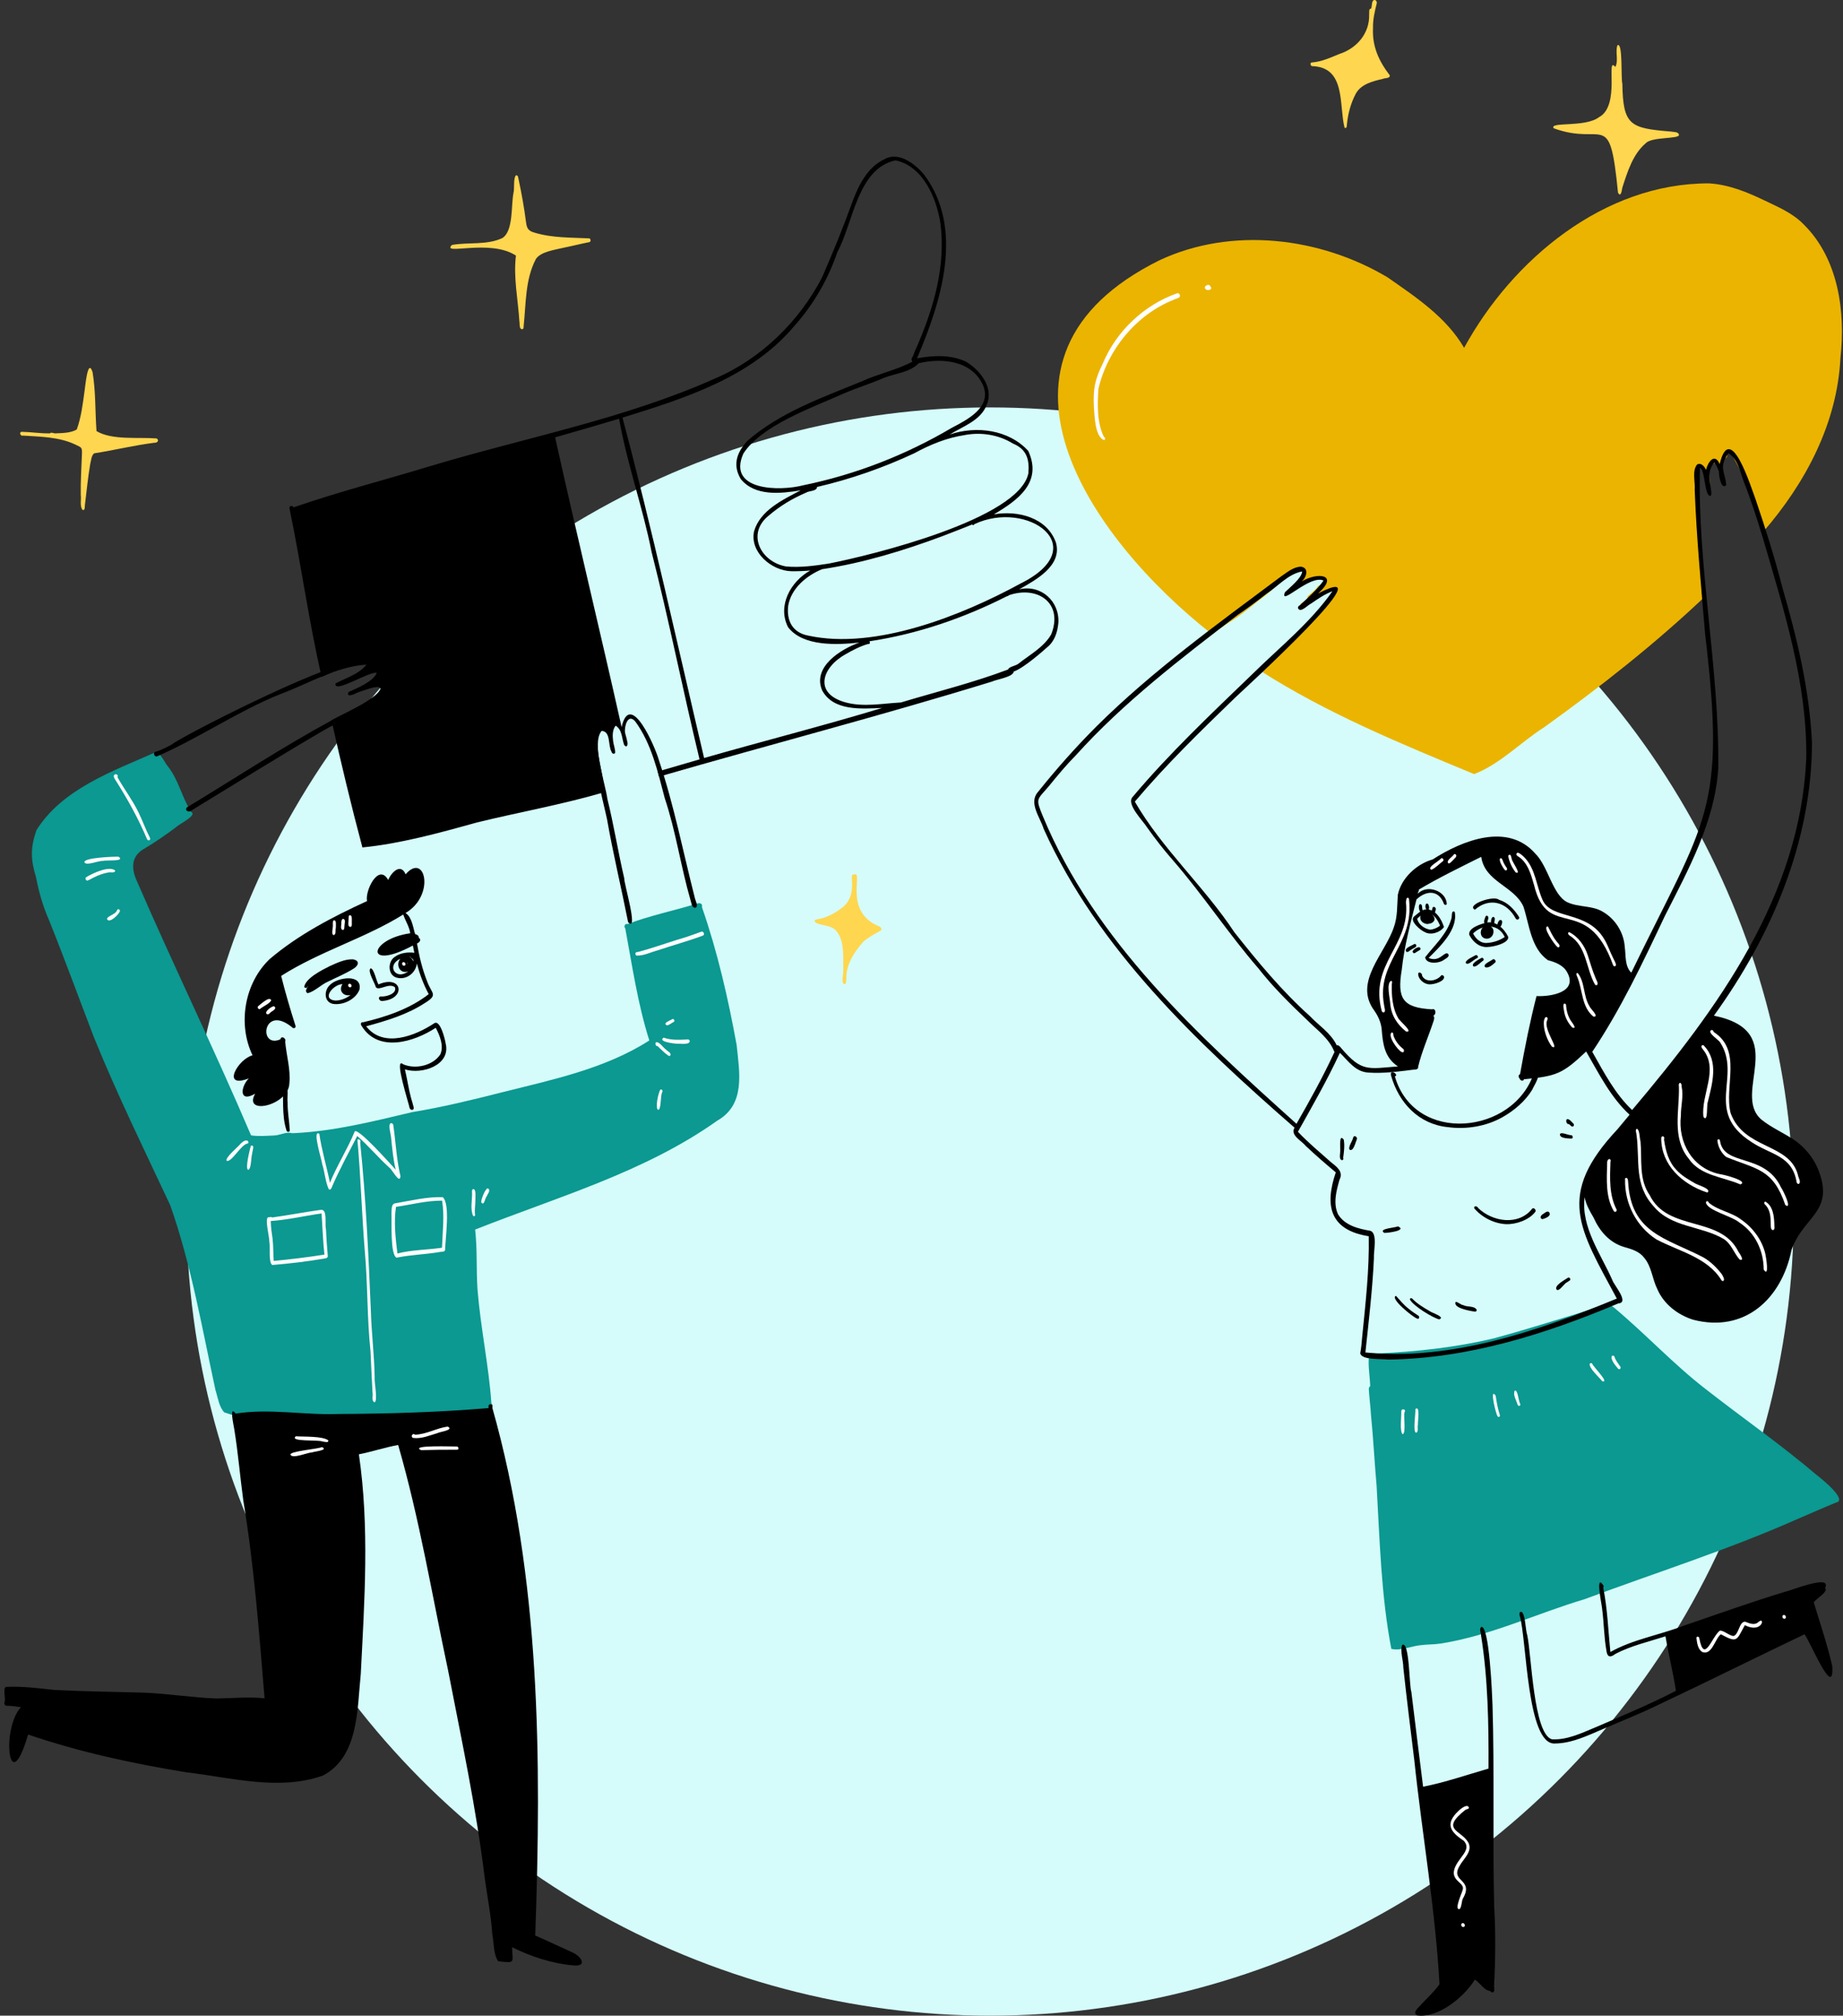 <svg width="344" height="376" viewBox="0 0 344 376" fill="none" xmlns="http://www.w3.org/2000/svg">
<rect x="0" y="0" width="344" height="376" fill="#333333" stroke="none"/>
<circle cx="184.809" cy="226" r="150" fill="#D5FCFA"/>
<g clip-path="url(#clip0_293_5717)">
<path d="M137.5 194.984C138.028 200.113 139.173 206.034 133.873 209.049C120.321 218.672 103.988 223.303 88.688 229.36C89.107 233.068 88.876 236.812 89.126 240.533C89.703 247.688 91.216 254.652 91.727 261.809C92.058 262.119 91.909 262.723 91.898 263.144C91.265 267.159 65.948 266.623 61.791 266.096C55.146 265.632 48.234 265.628 41.876 263.473C40.863 262.431 40.675 260.694 40.224 259.329C37.719 247.763 35.706 235.977 31.765 224.798C26.92 214.466 21.893 204.218 17.591 193.641C14.763 186.304 12.079 178.905 9.138 171.611C8.012 169.059 7.244 166.363 6.723 163.635C5.72 160.355 5.654 158.159 6.798 154.87C11.589 147.197 20.955 143.893 28.867 140.397C29.826 139.999 30.779 142.394 31.361 142.99C33.338 145.508 33.964 148.752 35.65 151.424C36.982 152.078 33.331 153.752 32.876 154.293C30.993 155.7 29.063 157.042 27.044 158.244C24.475 159.622 24.441 161.925 25.543 164.34C32.438 180.246 40.066 195.847 46.858 211.788C48.243 212.001 49.632 211.869 51.023 211.82C52.18 211.83 53.43 211.042 54.507 211.393C62.143 211.081 69.538 209.203 76.937 207.456C82.522 206.529 88.032 205.207 93.52 203.804C102.967 201.428 112.9 199.404 121.197 194.085C119.024 187.248 118.019 180.214 116.709 173.187C116.397 172.89 116.632 172.198 117.107 172.38C121.157 170.848 125.401 169.962 129.545 168.723C130.167 168.458 131.189 168.185 131.026 169.236C133.939 177.598 135.918 186.278 137.504 194.98L137.5 194.984Z" fill="#0B9991"/>
<path d="M339.148 275.191C340.054 275.896 344.985 279.868 342.661 280.298C340.157 281.314 337.694 282.431 335.205 283.487C322.347 289.172 308.942 293.391 295.794 298.301C286.828 300.971 278.256 305.096 268.98 306.574C267.726 306.777 266.443 306.719 265.185 306.89C263.387 307.05 261.453 307.999 259.694 307.578C257.788 297.659 257.535 287.342 256.95 277.235C256.554 272.783 256.341 268.324 255.892 263.879C255.819 262.529 255.638 261.19 255.537 259.844C255.559 259.428 255.323 258.815 255.757 258.582C255.689 256.657 255.3 254.705 255.533 252.787C255.762 252.138 256.644 252.578 257.164 252.471C264.452 252.14 271.735 251.339 278.837 249.654C283.988 248.259 289.085 246.655 294.191 245.115C295.886 244.589 297.551 243.981 299.229 243.408C300.336 242.975 300.519 243.406 301.379 244.023C307.226 248.906 312.42 254.547 318.476 259.203C325.343 264.571 332.505 269.539 339.146 275.195L339.148 275.191Z" fill="#0B9991"/>
<path d="M29.221 81.782C29.786 82.116 29.378 82.641 28.824 82.59C25.039 83.064 21.329 83.978 17.565 84.566C17.014 85.046 17.018 85.935 16.83 86.605C16.422 89.036 16.176 91.514 15.879 93.953C15.776 94.305 15.975 95.346 15.396 95.102C14.855 94.378 15.199 93.201 15.075 92.319C15.028 89.771 15.206 87.227 15.295 84.681C15.355 83.331 15.146 83.491 14.045 82.919C11.014 81.492 7.623 81.475 4.348 81.255C3.889 81.436 3.478 80.706 4.004 80.546C5.77 80.582 7.533 80.866 9.305 80.843C9.553 80.578 9.956 80.819 10.262 80.845C11.619 80.772 13.105 80.806 14.321 80.131C15.148 77.869 15.443 75.426 15.768 73.046C15.896 72.367 16.353 66.579 17.279 69.424C17.881 73.053 17.747 76.757 18.012 80.415C20.916 82.16 25.834 81.513 29.221 81.785V81.782Z" fill="#FFD64F"/>
<path d="M110.011 44.466C110.274 44.594 110.336 45.051 110.03 45.16C108.376 45.482 106.743 45.903 105.089 46.236C103.574 46.606 100.919 46.946 100.024 48.319C98.015 52.132 98.194 56.596 97.745 60.771C97.745 61.019 97.762 61.425 97.421 61.416C96.85 61.325 97.042 60.353 96.944 59.923C96.687 55.855 95.803 51.754 96.3 47.68C91.472 44.483 82.295 47.736 84.353 45.692C87.457 45.143 90.84 45.771 93.751 44.417C95.862 43.107 95.371 38.306 95.843 36.003C96.07 35.117 95.775 33.308 96.294 32.703C96.769 32.637 96.722 33.254 96.818 33.564C97.367 36.133 97.831 38.72 98.168 41.326C98.312 42.535 98.545 43.067 99.778 43.4C103.084 44.402 106.608 44.297 110.011 44.468V44.466Z" fill="#FFD64F"/>
<path d="M259.414 14.063C259.429 14.672 258.561 14.505 258.164 14.697C256.274 15.148 254.131 15.635 253.088 17.425C252.12 19.232 251.581 21.28 251.393 23.303C251.402 23.57 251.346 24.017 250.966 23.837C249.891 19.619 251.269 12.514 244.904 12.337C244.607 12.286 244.477 11.761 244.802 11.658C246.629 11.536 248.326 10.755 249.995 10.071C253.259 9.012 255.665 6.218 255.556 2.689C255.612 2.358 255.424 1.596 255.92 1.611C256.146 1.139 255.922 -0.096 256.663 0.007C256.884 0.092 257.02 0.35 256.982 0.579C256.606 2.113 256.23 3.648 256.274 5.24C256.104 8.691 257.384 11.41 259.412 14.065L259.414 14.063Z" fill="#FFD64F"/>
<path d="M313.373 25.104C313.678 25.988 308.303 25.448 307.179 26.723C304.764 28.76 303.762 32.082 302.811 34.999C302.714 35.469 302.561 36.928 302.005 35.946C300.421 19.975 299.492 27.387 289.998 23.929C289.098 22.643 295.897 23.839 298.468 21.851C302.543 19.676 299.633 10.242 301.515 12.491C302.137 11.205 301.456 9.701 301.896 8.452C302.941 7.715 302.522 14.746 302.815 15.599C302.93 23.406 304.283 23.92 311.843 24.535C312.302 24.642 313.255 24.535 313.371 25.108L313.373 25.104Z" fill="#FFD64F"/>
<path d="M163.959 172.756C164.465 172.852 164.799 173.501 164.168 173.708C163.138 174.283 162.085 174.843 161.189 175.62C159.492 177.498 157.936 179.847 157.968 182.47C157.896 182.797 158.062 183.696 157.549 183.555C156.994 183.288 157.425 181.69 157.406 181.161C157.342 178.792 157.727 175.486 156.062 173.617C155.044 172.382 152.627 172.732 152.067 171.893C151.99 171.534 152.377 171.513 152.632 171.476C154.446 171.152 156.025 170.25 157.447 169.118C160.202 166.656 158.329 162.815 159.323 163.157C161.373 162.179 157.246 169.887 163.961 172.754L163.959 172.756Z" fill="#FFD64F"/>
<path d="M67.64 158.065C65.544 150.224 63.648 142.298 61.87 134.354C64.447 133.102 67.108 131.947 69.481 130.328C69.583 130.24 69.651 130.119 69.677 129.988C70.25 129.644 71.436 129.215 70.998 128.359C69.728 127.449 67.651 128.561 66.262 128.899C67.615 127.91 69.579 127.412 70.526 126.013C70.605 124.125 67.841 125.601 66.892 125.872C67.335 125.548 67.888 125.4 68.301 125.041C68.916 124.454 68.275 123.354 67.461 123.604C67.337 123.638 67.215 123.679 67.093 123.721C67.129 123.709 67.166 123.696 67.204 123.683C64.665 124.114 62.349 125.204 60.028 126.289C57.647 115.889 56.204 105.305 54.039 94.863C53.911 94.365 54.588 94.182 54.774 94.649C63.146 91.749 71.716 89.564 80.194 86.984C97.942 81.637 116.395 78.211 133.399 70.631C142.001 66.976 149.148 60.005 153.439 51.747C155.483 47.069 157.425 42.332 159.148 37.524C160.296 34.491 161.907 31.261 164.944 29.766C167.656 28.141 170.663 30.471 172.429 32.5C180.097 42.642 175.656 56.32 171.159 66.844C174.22 66.278 177.402 66.122 180.298 67.463C182.918 69.02 185.509 72.269 184.201 75.441C183.128 78.431 179.757 79.514 177.263 81.054C182.224 79.371 188.289 80.134 191.927 84.117C194.607 89.957 190.037 93.284 185.496 95.954C189.95 95.16 195.421 96.525 197.084 101.19C198.323 105.506 193.372 108.168 190.219 109.943C194.295 108.966 197.793 112.162 197.546 116.188C197.392 117.918 196.832 119.674 195.417 120.772C194.803 121.333 191.07 124.646 189.206 125.272C189.172 126.28 185.955 126.744 185.083 127.162C164.515 133.493 143.679 138.891 123.007 144.874C122.965 144.698 122.922 144.525 122.886 144.348C122.886 144.357 122.888 144.363 122.89 144.372C122.886 144.354 122.881 144.337 122.879 144.32C122.851 144.184 122.822 144.049 122.796 143.917C125.386 143.158 127.977 142.396 130.571 141.65C127.47 128.824 124.899 115.827 121.635 103.02C119.979 94.628 117.034 86.514 115.553 78.107C111.59 79.292 107.626 80.458 103.644 81.573C103.653 81.616 103.655 81.659 103.644 81.704C107.643 99.731 112.005 117.692 116.044 135.725C114.638 133.846 113.634 135.924 114.061 137.5C113.807 136.648 112.766 135.443 111.885 136.287C110.838 139.104 112.274 142.926 112.593 145.888C112.584 145.847 112.576 145.807 112.567 145.764C112.695 146.418 112.826 147.074 112.975 147.723C105.08 150.051 96.974 151.48 88.989 153.426C82.073 155.363 74.569 157.411 67.649 158.076L67.64 158.065ZM167.152 29.912C160.039 31.437 159.287 41.501 156.306 47.001C154.564 52.089 151.871 56.769 148.284 60.784C140.189 70.428 127.818 74.296 116.188 77.908C121.787 98.932 126.444 120.229 131.42 141.398C142.482 138.222 153.643 135.399 164.656 132.058C160.875 132.21 155.59 132.703 153.465 128.803C151.578 124.441 156.885 121.096 160.415 119.858C156.265 120.302 149.93 120.644 147.105 117.012C145.038 113.003 147.588 108.452 151.236 106.423C150.061 106.523 148.879 106.57 147.695 106.553C144.019 106.467 139.896 102.999 140.757 99.077C141.918 95.173 146.1 93.227 149.451 91.469C145.728 92.076 140.95 92.624 138.274 89.371C136.701 86.738 137.515 84.442 139.438 82.293C145.538 76.938 153.444 74.172 160.862 71.135C163.946 69.721 167.306 69.044 170.3 67.468C170.191 67.252 170.046 67.002 170.215 66.767C170.584 66.222 170.659 65.558 171.001 64.994C174.241 57.557 176.605 49.675 175.511 41.492C174.733 36.794 172.26 31.014 167.156 29.909L167.152 29.912ZM157.77 122.077C153.354 124.55 151.862 129.373 157.791 131.016C161.17 131.953 164.735 131.216 168.152 131.039C174.833 129.031 181.632 127.35 188.163 124.888C188.313 124.339 189.67 124.206 190.149 123.762C192.243 122.109 194.891 120.684 196.223 118.311C198.524 112.442 193.613 109.165 188.257 111.053C188.223 111.166 188.101 111.228 187.99 111.196C179.941 115.287 171.223 118.277 162.281 119.623C162.435 119.858 162.375 120.218 162.029 120.127C160.542 120.547 159.082 121.314 157.767 122.077H157.77ZM175.964 99.993C168.663 102.715 161.153 105.009 153.435 106.179C150.518 107.377 147.648 109.77 147.113 113.023C146.788 115.846 147.962 118.031 150.877 118.57C163.356 121.286 179.544 114.819 190.473 108.86C204.263 102.023 191.773 93.082 181.843 97.789C181.803 98.003 181.544 97.979 181.435 97.843C179.625 98.594 177.783 99.276 175.962 99.991L175.964 99.993ZM180.114 81.148C176.65 81.68 173.671 82.912 170.612 84.572C164.814 87.27 158.742 89.397 152.51 90.835C152.452 91.685 150.994 91.516 150.409 91.92C147.913 92.975 145.577 94.391 143.527 96.144C139.25 99.519 141.96 104.821 146.72 105.669C149.372 105.908 152.061 105.536 154.681 105.13C162.758 103.548 190.266 96.809 191.955 88.267C192.164 85.676 191.623 83.786 189.063 82.737C186.404 81.091 183.164 80.578 180.112 81.146L180.114 81.148ZM171.484 67.747C169.868 69.484 167.041 69.646 164.901 70.522C162.405 71.609 159.791 72.391 157.297 73.484C151.619 76.037 142.166 79.316 138.748 84.611C135.656 91.574 145.564 91.672 149.919 90.525C159.684 88.53 169.067 84.873 177.637 79.815C180.58 78.275 185.107 75.994 183.53 71.97C181.501 67.265 175.915 66.709 171.484 67.752V67.747Z" fill="black"/>
<path d="M67.48 125.496C67.48 125.496 67.497 125.49 67.506 125.488C67.497 125.49 67.489 125.494 67.48 125.496Z" fill="black"/>
<path d="M68.829 125.253C68.829 125.253 68.809 125.257 68.799 125.259C68.809 125.257 68.818 125.255 68.829 125.253Z" fill="black"/>
<path d="M275.144 144.397C261.457 138.724 247.657 133.083 235.105 125.039C236.417 123.768 238.074 122.649 239.029 121.098C242.697 118.183 245.526 114.458 248.737 111.115C249.401 108.221 243.915 112.766 243.06 113.149C243.022 112.948 242.902 112.766 242.697 112.679C243.163 112.258 244.118 112.036 244.054 111.28C244.736 110.639 245.531 110.075 246.054 109.289C247.166 109.08 247.582 107.659 246.157 107.747C243.945 108.016 242.28 109.678 240.341 110.609C240.292 110.577 240.245 110.545 240.194 110.515H240.198C240.198 110.515 240.198 110.515 240.194 110.515C240.126 110.474 240.055 110.434 239.985 110.397C240.728 109.793 241.485 109.201 242.179 108.539C242.175 108.543 242.171 108.546 242.169 108.55C242.199 108.524 242.226 108.496 242.256 108.469C242.248 108.477 242.241 108.484 242.233 108.492C243.131 107.928 243.738 106.311 242.31 106.036C241.626 105.933 241.211 106.538 240.771 106.954C239.386 108.345 237.871 109.603 236.411 110.914C236.441 110.889 236.473 110.861 236.505 110.833C234.062 112.649 231.78 114.695 229.164 116.269C229.17 116.265 229.174 116.261 229.181 116.258C229.121 116.297 229.061 116.335 229.001 116.374C228.984 116.387 228.965 116.397 228.946 116.41C228.022 117.012 227.125 117.653 226.249 118.322C203.201 100.288 180.059 66.551 216.413 48.554C229.897 42.229 246.383 44.22 258.989 51.734C264.283 55.427 269.974 59.184 273.278 64.887C282.315 48.355 299.468 34.132 319.013 34.207C322.678 34.431 326.062 35.819 329.336 37.385C331.935 38.645 334.615 39.739 336.677 41.877C343.127 48.248 344.491 58.097 343.525 66.763C342.909 79.016 337.002 90.093 329.088 99.227C329.009 98.919 328.928 98.611 328.84 98.306C328.846 98.327 328.853 98.349 328.859 98.372C328.853 98.342 328.842 98.314 328.836 98.285V98.289C328.492 97.15 328.156 96.01 327.782 94.882C327.788 94.899 327.793 94.918 327.799 94.936C326.75 91.279 324.997 87.93 323.151 84.625C323.155 84.634 323.159 84.645 323.163 84.653C323.155 84.634 323.148 84.615 323.142 84.596C323.236 84.367 322.926 84.164 322.751 84.339C322.76 84.331 322.77 84.324 322.779 84.318C322.751 84.337 322.73 84.358 322.713 84.382C322.435 84.433 322.373 84.79 322.396 85.033C322.336 85.132 322.304 85.223 322.274 85.337C321.49 85.636 321.368 86.684 321.144 87.396C321.03 86.796 320.515 85.928 319.859 86.528C318.63 86.793 319.257 89.508 319.118 90.499C318.966 90.341 318.705 90.279 318.496 90.347C318.256 89.26 318.38 88 317.733 87.052C317.162 86.511 316.491 87.253 316.587 87.878C316.363 92.469 316.846 97.05 317.425 101.597C317.419 101.531 317.412 101.467 317.406 101.401C317.694 104.675 318.075 107.941 318.299 111.218C308.923 120.112 298.694 128.145 288.198 135.678C283.826 138.455 279.981 142.556 275.14 144.397H275.144Z" fill="#EBB400"/>
<path d="M228.942 116.417L228.949 116.412C228.949 116.412 228.942 116.417 228.937 116.419L228.942 116.415V116.417Z" fill="#F7941D"/>
<path d="M228.969 116.397C228.969 116.397 228.954 116.406 228.948 116.41L228.969 116.397Z" fill="#F7941D"/>
<path d="M228.974 116.393L228.967 116.398L228.972 116.393H228.974Z" fill="#F7941D"/>
<path d="M228.988 116.385L229.001 116.376C229.001 116.376 228.986 116.387 228.976 116.391L228.988 116.382V116.385Z" fill="#F7941D"/>
<path d="M316.914 97.255C316.914 97.238 316.91 97.221 316.91 97.206C316.914 97.253 316.921 97.302 316.925 97.349C316.921 97.317 316.918 97.287 316.914 97.255Z" fill="#F7941D"/>
<path d="M229.033 116.354C229.033 116.354 229.012 116.367 229.001 116.376C229.012 116.369 229.023 116.363 229.033 116.354Z" fill="#F7941D"/>
<path d="M229.192 116.254C229.192 116.254 229.185 116.258 229.183 116.261L229.192 116.254Z" fill="#F7941D"/>
<path d="M245.255 109.665C245.255 109.665 245.259 109.663 245.264 109.661L245.244 109.671C245.244 109.671 245.253 109.667 245.257 109.665H245.255Z" fill="#F7941D"/>
<path d="M242.169 108.552C242.169 108.552 242.158 108.563 242.154 108.567C242.158 108.563 242.165 108.558 242.169 108.552Z" fill="#F7941D"/>
<path d="M71.286 186.727C70.786 186.74 70.44 185.967 71.071 185.877C72.022 185.981 74.148 185.383 73.714 184.16C72.577 183.25 70.699 184.943 70.149 184.132C69.983 183.403 68.51 181.101 69.175 180.637C69.782 180.599 70.258 183.045 70.639 183.636C75.144 181.697 75.882 186.417 71.286 186.729V186.727Z" fill="black"/>
<path d="M62.126 187.257C60.429 186.898 60.464 184.704 61.596 183.724C62.919 182.327 67.719 181.532 67.085 184.634C66.367 186.441 64.016 187.571 62.126 187.257ZM62.594 186.646C63.631 186.635 64.64 186.238 65.445 185.597C64.103 185.964 63.126 184.775 63.93 183.576C62.272 183.585 59.859 186.36 62.594 186.648V186.646ZM64.451 184.745C64.396 184.642 64.362 184.531 64.347 184.518C64.345 184.503 64.345 184.486 64.345 184.469C64.347 184.527 64.358 184.583 64.379 184.636C64.37 184.617 64.368 184.61 64.358 184.587C64.375 184.632 64.398 184.676 64.426 184.715C64.415 184.7 64.409 184.689 64.394 184.672C64.4 184.681 64.417 184.706 64.409 184.694C64.422 184.711 64.437 184.728 64.449 184.745H64.451Z" fill="black"/>
<path d="M57.418 185.272C56.809 184.976 57.277 184.281 57.572 183.923C57.51 183.978 57.448 184.036 57.386 184.091C57.315 184.356 56.877 184.345 56.783 184.089C57.055 182.455 60.13 180.926 61.569 180.208C62.921 179.608 64.364 178.899 65.873 178.95C67.326 179.215 66.856 180.221 65.862 180.772C64.377 181.68 62.761 182.344 61.203 183.117C59.895 183.696 58.764 184.935 57.418 185.275V185.272Z" fill="black"/>
<path d="M72.069 177.19C72.103 177.177 72.137 177.167 72.171 177.154C72.158 177.15 72.148 177.143 72.135 177.139C72.101 177.16 72.069 177.179 72.037 177.201C72.047 177.197 72.058 177.194 72.069 177.19ZM76.202 181.197C74.697 181.761 73.789 180.05 74.708 178.843C72.032 180.097 73.881 182.97 76.202 181.197ZM76.123 179.661C76.082 179.644 76.037 179.632 75.995 179.619C76.027 179.668 76.052 179.719 76.072 179.773C76.095 179.738 76.11 179.7 76.123 179.661ZM77.142 179.318C77.273 178.828 76.7 178.809 76.548 178.448C76.514 178.448 76.482 178.45 76.448 178.453C76.724 178.675 77.031 179.012 77.142 179.318ZM83.189 194.675C84.165 198.725 78.711 200.493 75.576 199.474C75.993 201.207 76.251 203.056 76.706 204.765C76.888 205.367 77.066 205.974 77.219 206.583C77.322 207.166 76.6 207.172 76.456 206.677V206.685C76.384 206.087 73.419 196.958 75.238 198.526C77.523 199.513 80.793 198.816 82.199 196.666C82.885 195.085 82.084 193.154 81.334 191.719C77.307 194.365 70.641 196.414 67.538 191.433C67.266 191.091 67.268 190.625 67.822 190.683C72.086 189.677 76.533 188.177 80.023 185.443C79.047 183.643 78.341 181.712 77.807 179.736C77.593 181.556 75.743 182.908 73.954 182.34C72.366 181.836 72.361 179.386 73.642 178.527C74.674 177.741 76.08 177.577 77.339 177.731C77.245 177.28 77.155 176.829 77.063 176.376C67.974 181.251 68.747 175.199 76.576 174.089C76.401 172.831 75.64 171.746 75.27 170.594C68.016 175.086 59.673 177.459 52.479 182.045C53.246 185.114 54.152 188.209 55.114 191.217C55.351 191.8 54.764 191.99 54.411 191.539C49.033 187.285 48.164 195.685 52.342 193.874C52.481 193.094 53.492 193.694 53.229 194.286C53.451 196.905 54.272 199.479 54.009 202.097C53.896 206.19 45.285 208.189 47.627 204.011C44.614 205.782 44.849 202.808 46.435 201.162C41.216 203.18 44.406 197.55 47.138 196.854C44.332 191.025 45.629 183.395 50.324 178.914C55.704 174.339 62.12 171.017 68.512 168.085C68.087 166.167 70.667 160.921 72.46 164.152C73.011 162.773 74.796 160.917 75.708 163.089C79.365 158.872 81.297 167.015 75.689 170.317C76.888 171.052 77.083 172.982 77.48 174.24C77.79 174.332 78.22 174.51 78.141 174.898C78.711 175.27 78.331 175.813 77.829 175.99C78.254 178.414 78.827 180.819 79.741 183.107C80.553 185.362 81.868 185.535 79.295 187.105C76.007 189.26 72.116 190.422 68.348 191.443C71.539 195.581 77.514 193.235 81.092 190.856C82.169 190.211 83.071 193.878 83.186 194.673L83.189 194.675Z" fill="black"/>
<path d="M53.502 210.946C52.483 207.926 53.049 204.707 52.669 201.617C52.447 200.826 53.812 201.117 53.325 201.67C53.387 201.96 53.451 202.251 53.502 202.544C53.874 203.494 53.558 204.692 53.686 205.724C53.658 207.448 54.007 209.141 54.084 210.857C54.082 211.194 53.648 211.205 53.505 210.948L53.502 210.946Z" fill="black"/>
<path d="M117.324 172.111C117.28 172.06 117.245 171.996 117.222 171.927V171.931C115.961 165.56 114.429 159.242 113.309 152.841C112.943 150.782 107.598 131.53 113.768 136.417C114.035 134.713 114.82 133.989 116.025 135.627C117.656 128.534 122.343 139.448 122.986 141.808C125.794 150.177 127.485 158.828 129.658 167.361C129.738 167.901 130.46 169.116 129.8 169.321C129.069 169.37 129.075 168.388 128.88 167.89C127.072 161.636 126.151 155.07 124.082 148.908C122.777 143.991 121.625 138.722 118.564 134.566C117.198 133 116.514 135.488 116.653 136.614C116.765 137.169 116.985 137.714 117.062 138.284C117.269 138.786 117.051 139.651 116.504 138.968C116.04 137.742 116.168 136.135 114.912 135.364C114.275 136.148 114.324 137.308 114.441 138.261C114.529 138.981 114.845 139.69 114.82 140.414C114.683 140.777 114.187 140.563 114.153 140.245C113.445 139.087 114.059 136.445 112.298 136.338V136.332C110.342 138.639 112.967 146.031 113.368 149.026C114.58 153.934 115.367 158.934 116.519 163.856C116.412 164.65 119.182 173.762 117.32 172.109L117.324 172.111Z" fill="black"/>
<path d="M34.855 150.628C43.855 145.19 52.684 139.371 61.943 134.35C61.934 134.354 61.921 134.36 61.91 134.367C63.691 133.239 71.113 130.163 71.064 128.156C71.069 128.173 71.073 128.188 71.079 128.205C71.075 128.181 71.066 128.158 71.06 128.136C69.57 128.077 68.136 128.732 66.76 129.172C66.3 129.414 64.537 130.279 65.061 129.087C66.606 128.39 69.649 127.158 70.323 125.528C69.023 125.12 62.22 129.533 62.626 127.485C64.552 126.468 67.025 125.761 68.395 123.976C62.714 124.349 57.61 127.528 52.348 129.467C44.33 132.701 37.153 137.68 29.283 141.104C28.779 141.206 28.488 140.33 29.063 140.224C30.113 139.935 31.07 139.393 32.032 138.897C33.447 137.507 73.919 116.716 68.416 125.172C71.344 124.052 71.746 125.996 69.472 127.572C72.103 126.712 72.372 128.931 70.573 130.364C67.497 132.829 63.742 134.328 60.352 136.278C52.079 141.11 43.949 146.181 35.766 151.162C35.343 151.629 34.434 151.268 34.855 150.623V150.628Z" fill="black"/>
<path d="M106.997 364.267C108.694 365.113 109.605 366.95 106.865 366.604C102.958 366.254 99.088 364.955 95.582 363.238C95.629 366.066 96.378 366.267 92.986 365.846C92.05 364.477 92.225 362.398 91.881 360.764C91.654 357.311 90.981 353.923 90.498 350.503C88.923 337.395 86.136 324.509 83.631 311.563C80.633 297.517 78.316 283.356 74.317 269.543C71.846 269.992 69.453 270.801 66.986 271.284C68.98 284.854 68.031 298.622 67.339 312.258C66.651 318.83 66.986 327.677 60.269 331.212C52.058 334.11 43.203 331.592 34.859 330.614C24.812 328.98 14.885 326.844 5.242 323.554C1.596 336.037 0.194 322.367 3.906 318.465C3.07 318.336 2.226 318.21 1.384 318.185C0.98 318.326 0.681 317.802 0.863 317.463C1.11 316.841 0.401 314.596 1.262 314.671C4.242 314.543 7.146 314.904 10.095 315.233C15.661 315.528 21.237 315.583 26.809 315.743C31.354 315.918 35.858 316.67 40.406 316.833C43.394 316.788 46.398 316.493 49.382 316.794C48.36 304.434 47.429 292.077 45.403 279.821C44.802 275.406 44.441 270.964 43.721 266.564C43.641 266.006 42.712 261.963 43.981 263.689C50.329 262.676 56.796 264.005 63.178 263.763C72.511 263.719 81.926 263.441 91.216 262.659C90.919 261.696 92.174 261.76 91.866 262.512C100.902 294.337 101.071 328.185 99.904 361.048C102.287 362.08 104.627 363.214 107 364.267H106.997Z" fill="black"/>
<path d="M271.524 170.095C272.167 173.363 268.809 176.56 266.653 178.694C268.765 179.602 269.594 177.352 270.28 177.923C270.682 178.457 269.876 178.781 269.525 179.036C268.681 179.719 266.204 179.948 266.005 178.57C267.734 176.342 270.068 174.272 270.883 171.427C271.081 171.045 270.812 169.691 271.524 170.092V170.095Z" fill="black"/>
<path d="M266.884 183.615C265.834 183.653 264.622 182.63 264.714 181.558C264.926 181.163 265.527 181.667 265.418 181.983C266.063 183.389 268.187 183.01 268.985 181.977C269.156 181.812 269.431 181.953 269.517 182.141C269.786 183.045 267.583 183.666 266.884 183.613V183.615Z" fill="black"/>
<path d="M265.954 173.875C265.17 173.574 263.052 171.805 263.907 171C264.58 170.456 265.249 169.749 266.148 169.631C267.95 169.565 269.038 171.425 269.519 172.927C268.831 173.929 267.087 174.516 265.954 173.877V173.875ZM266.903 173.42C267.593 173.384 268.243 173.091 268.788 172.675C267.897 170.477 266.405 169.424 264.511 171.387C264.785 172.48 265.836 173.23 266.903 173.418V173.42Z" fill="black"/>
<path d="M276.988 176.618C275.775 176.466 274.768 175.424 274.242 174.375C274.024 173.072 276.388 172.38 277.401 172.117C279.213 171.705 280.729 173.211 281.485 174.702C281.87 176.015 277.989 176.874 276.988 176.618ZM277.514 175.896C278.698 175.834 279.88 175.447 280.865 174.787C279.681 172.247 276.788 172.341 274.954 174.127C275.437 175.12 276.343 175.973 277.514 175.898V175.896Z" fill="black"/>
<path d="M265.217 170.144C264.836 170.041 264.64 168.674 265.114 168.655C265.507 168.708 265.413 169.264 265.465 169.516C265.571 169.783 265.689 170.267 265.217 170.141V170.144Z" fill="black"/>
<path d="M266.416 169.774C266.007 169.695 265.884 168.567 266.358 168.542C266.779 168.535 266.937 169.885 266.416 169.774Z" fill="black"/>
<path d="M267.3 170.21C267.196 169.928 267.307 169.616 267.384 169.341C267.544 168.954 268.07 169.287 267.991 169.622C267.972 169.983 267.677 170.772 267.298 170.21H267.3Z" fill="black"/>
<path d="M277.243 172.397C276.777 172.117 277.142 171.316 277.301 170.928C277.371 170.81 277.504 170.782 277.623 170.846C278.029 171.109 277.619 171.705 277.613 172.085C277.679 172.333 277.474 172.525 277.241 172.397H277.243Z" fill="black"/>
<path d="M278.502 172.54C278.1 172.378 278.307 170.823 278.824 171.071C279.139 171.254 278.948 171.662 278.94 171.951C278.886 172.207 278.91 172.728 278.502 172.542V172.54Z" fill="black"/>
<path d="M279.498 172.754C279.412 172.388 279.622 171.948 279.857 171.671C280.957 171.203 280.06 173.796 279.498 172.754Z" fill="black"/>
<path d="M265.785 172.096C265.187 171.765 265.17 170.883 265.822 170.609C266.228 169.877 267.365 170.791 267.305 171.44C267.328 172.16 266.285 172.645 265.785 172.096Z" fill="black"/>
<path d="M277.245 175.078C275.884 174.764 276.253 172.626 277.591 172.681C279.434 172.645 278.944 175.413 277.245 175.078Z" fill="black"/>
<path d="M266.354 171.688C267.251 171.679 267.362 171.267 266.61 170.799C266.55 171.126 266.018 171.818 265.766 171.278C265.599 171.607 266.127 171.681 266.354 171.688ZM267.38 170.635C268.918 172.38 265.242 173.127 265.086 171.182C265.163 169.971 266.723 169.701 267.38 170.635Z" fill="black"/>
<path d="M282.906 171.338C281.242 168.224 277.987 167.346 275.285 169.697C273.575 168.8 278.848 166.908 279.825 167.867C281.419 168.322 282.599 169.612 283.477 170.962C283.785 171.389 283.182 171.795 282.906 171.338Z" fill="black"/>
<path d="M262.479 177.521C262.002 176.844 263.556 176.413 263.981 176.092C264.11 176.043 264.253 176.135 264.317 176.242C264.548 176.712 263.772 176.853 263.505 177.096C263.169 177.203 262.829 177.769 262.477 177.521H262.479Z" fill="black"/>
<path d="M263.727 177.662C263.366 177.259 264.873 176.381 265.078 176.816C265.315 177.197 264.823 177.299 264.584 177.468C264.3 177.579 263.992 178.049 263.725 177.662H263.727Z" fill="black"/>
<path d="M273.573 179.591C273.59 179.008 274.943 178.476 275.441 178.173C275.728 178.059 276.01 178.525 275.749 178.709C275.185 178.847 273.952 180.294 273.573 179.589V179.591Z" fill="black"/>
<path d="M275.088 180.313C274.345 179.792 276.164 178.905 276.565 178.666C276.822 178.602 277.057 178.991 276.862 179.179C276.307 179.529 275.734 180.294 275.088 180.313Z" fill="black"/>
<path d="M278.662 178.944C278.972 178.815 279.295 179.266 279.1 179.527C278.634 179.928 277.841 180.689 277.207 180.409C276.674 179.854 278.307 179.27 278.662 178.941V178.944Z" fill="black"/>
<path d="M248.957 196.522C249.001 196.439 249.044 196.356 249.089 196.273C248.108 193.69 245.815 192.131 243.932 190.236C240.765 187.216 237.623 184.141 234.926 180.689C229.292 174.185 224.571 166.968 218.926 160.464C217.217 158.539 215.631 156.467 214.133 154.381C213.352 153.091 210.102 149.974 211.444 148.618C218.27 140.514 225.994 133.231 233.613 125.885C238.745 120.821 244.548 116.209 248.704 110.287C247.251 110.835 245.96 111.73 244.686 112.606C244.084 112.854 242.789 114.385 242.299 113.499C242.184 113.217 242.432 112.997 242.656 112.871C244.195 111.44 245.821 110.017 247.042 108.3C244.505 107.093 238.756 113.294 239.839 110.477C240.739 109.59 242.996 107.822 243.049 106.596C240.446 107.072 238.555 109.353 236.396 110.752C234.637 112.13 232.846 113.465 231 114.723C220.42 122.854 209.756 130.975 200.788 140.914C199.01 142.712 197.396 144.656 195.802 146.617C193.513 149.321 193.233 148.817 194.675 152.315C204.344 175.618 223.601 193.103 241.991 209.633C244.456 205.337 246.86 201.021 248.95 196.525L248.957 196.522ZM301.934 210.615C302.68 209.727 303.422 208.834 304.163 207.941C300.626 204.675 298.431 200.262 296.061 196.147C291.582 200.378 290.521 200.728 284.435 201.328C284.375 201.768 283.687 201.576 283.646 201.177C283.379 200.963 283.396 200.468 283.719 200.38C284.589 195.514 285.576 190.544 286.794 185.809C289.402 185.937 294.614 185.112 292.503 181.351C291.785 180.035 290.297 179.471 288.921 179.113C285.734 176.885 285.471 172.502 284.345 169.099C282.584 165.238 277.153 164.52 276.473 159.832C272.543 161.797 268.585 163.708 264.823 165.945C264.843 166.077 264.864 166.252 264.725 166.32C264.697 166.451 264.67 166.579 264.642 166.709C266.354 164.894 269.991 166.177 270.038 168.659C269.936 168.864 269.658 168.819 269.534 168.659C268.608 165.998 266.279 166.009 264.392 167.773C263.293 172.119 262.111 176.458 261.637 180.915C260.761 186.2 261.733 187.979 267.281 188.28C268.051 188.024 268.13 189.235 267.531 189.457C267.833 189.771 267.649 190.288 267.499 190.689C266.591 193.442 265.364 196.191 264.697 198.996C264.774 199.652 263.943 199.474 263.528 199.568C260.825 199.906 258.08 200.273 255.353 200.072C252.953 199.914 251.662 197.902 250.091 196.392C247.753 201.454 244.975 206.26 242.261 211.122C244.167 213.142 246.321 214.923 248.399 216.767C249.48 217.638 250.814 218.54 250.019 220.069C249.431 222.136 248.79 224.486 249.758 226.534C251.049 228.606 253.539 229.213 255.794 229.595C257.17 230.093 256.354 233.448 256.445 234.687C256.176 240.578 255.471 246.431 254.855 252.287C270.799 253.889 287.217 248.25 301.783 242.233C294.757 229.142 290.342 222.959 301.939 210.615H301.934ZM337.145 141.322C337.303 127.321 332.941 113.713 329.056 100.404C327.959 96.798 326.812 93.214 325.425 89.709C324.771 87.902 324.345 85.591 322.589 84.544L322.608 84.551C320.736 87.208 322.007 87.96 322.195 90.476C321.263 91.516 320.774 88.556 320.849 87.949C320.62 87.379 320.377 86.791 320.011 86.294C317.91 88.359 320.118 92.208 319.19 92.518C318.077 92.332 318.299 87.55 317.286 87.266L317.292 87.255C316.82 105.882 320.949 124.655 320.716 143.372C320.069 153.283 315.153 162.192 310.744 170.874C306.653 179.523 302.533 188.248 297.2 196.204C299.372 200.023 301.417 204.015 304.636 207.061C320.62 188.171 336.092 167.057 337.145 141.322ZM339.227 217.811C342.696 226.054 336.656 226.712 334.395 233.145C332.554 242.283 325.653 248.686 316.017 246.174C313.151 245.277 310.547 243.267 309.344 240.471C308.393 238.581 308.299 236.281 306.895 234.63C306.012 233.457 304.621 233.021 303.27 232.65C300.438 231.851 298.592 229.687 297.425 227.092C296.722 225.906 296.038 224.689 295.771 223.33C295.07 228.912 298.814 233.931 300.968 238.835C301.306 239.792 304.153 242.996 302.073 243.135C288.489 248.868 273.96 253.441 259.102 253.609C257.92 253.443 254.118 253.755 253.896 252.43C254.084 251.431 254.159 250.452 254.248 249.442C254.877 243.16 255.599 236.911 255.482 230.605C248.286 229.469 247.176 224.999 249.329 218.693C247.416 217.094 245.524 215.468 243.714 213.751C242.955 212.794 240.756 211.754 241.632 210.359C223.385 194.438 204.936 177.041 194.812 154.635C194.173 152.505 191.929 149.769 193.741 147.734C197.159 143.466 200.788 139.376 204.656 135.503C215.176 125.059 227.268 116.382 239.11 107.529C240.241 106.764 241.406 105.741 242.829 105.707C244.404 105.921 243.855 107.741 242.947 108.475C245.838 106.698 250.096 107.068 246.016 110.709C259.521 103.71 231.816 128.901 230.544 130.134C224.086 136.379 217.616 142.665 211.818 149.538C216.928 158.375 224.763 165.366 230.39 173.892C234.738 179.392 239.232 184.82 244.462 189.514C246.176 191.321 248.42 192.695 249.508 195.006C249.788 194.876 250.156 195.258 250.318 195.489C254.169 200.028 255.353 199.361 260.936 198.928C258.397 197.287 258.098 194.662 257.884 191.858C257.73 190.644 257.221 189.532 256.527 188.532C252.558 183.209 258.521 177.942 260.166 172.961C260.878 170.994 260.754 168.956 260.91 166.914C261.551 163.785 264.432 161.16 267.409 160.319C272.949 156.762 281.457 153.343 286.606 159.274C288.987 161.639 289.791 166.938 292.533 168.296C294.614 169.272 297.087 168.875 299.092 170.031C301.456 171.366 303.078 173.907 303.262 176.616C303.492 178.262 303.232 180.204 304.48 181.449C318.494 152.586 322.206 151.352 318.261 118.234C317.519 109.295 316.658 100.359 316.322 91.392C316.45 89.916 315.781 87.808 316.777 86.64C317.504 86.23 318.182 87.031 318.423 87.656C318.767 86.238 320.009 84.376 320.983 86.558C322.952 78.337 326.788 90.775 327.711 93.223C329.517 98.565 331.242 103.936 332.629 109.404C335.395 118.911 337.752 128.626 338.21 138.541C338.18 157.006 330.607 174.674 319.906 189.459C334.373 192.409 323.091 203.917 328.759 208.838C330.721 210.419 333.052 211.369 335.111 212.794C336.88 214.065 338.327 215.821 339.223 217.805L339.227 217.811Z" fill="black"/>
<path d="M278.899 355.645C279.179 360.63 279.136 365.583 278.863 370.562C279.03 371.243 278.867 372.115 278.081 371.386C276.984 371.254 276.232 369.851 275.292 369.267C273.315 372.486 268.461 376.513 264.503 375.947C263.507 375.355 264.883 374.439 265.274 373.896C266.446 372.659 267.7 371.512 268.683 370.139C267.918 356.14 265.452 342.284 263.983 328.356C263.28 322.602 262.558 316.848 261.934 311.083C261.934 309.707 261.323 308.165 261.699 306.866C263.109 305.895 263.011 314.549 263.43 315.585C264.157 321.487 264.877 327.414 265.623 333.292C269.756 332.478 273.8 331.075 277.837 329.907C277.873 321.628 277.752 313.274 276.448 305.1C276.439 304.547 276.055 303.942 276.45 303.494C278.006 302.941 278.525 316.508 278.579 318.067C278.957 330.579 278.587 343.132 278.895 355.645H278.899Z" fill="black"/>
<path d="M341.995 310.79C342.392 317.373 337.752 305.877 336.805 304.859C327.707 309.199 318.677 313.708 309.545 318.007C306.168 319.671 302.657 321.028 299.207 322.527C296.337 323.744 293.402 325.201 290.222 325.229C284.969 325.526 284.971 305.679 283.663 301.411C283.612 301.142 283.535 300.706 283.902 300.655C284.7 300.717 284.74 304.192 285.061 305.01C285.858 308.62 286.217 323.454 289.662 324.445C292.468 324.607 295.125 323.319 297.66 322.271C302.757 320.075 307.884 317.95 312.819 315.397C312.291 311.99 311.441 308.629 310.868 305.232C307.713 306.253 304.463 306.975 301.515 308.515C300.581 309.248 299.989 309.156 299.84 307.892C299.382 305.318 299.385 302.691 299.04 300.104C299.04 299.604 297.741 293.66 299.143 295.565C299.239 295.719 299.432 295.941 299.233 296.103C300.039 300.083 300.175 304.145 300.577 308.167C304.802 305.783 309.716 305.027 314.198 303.274C320.535 301.127 326.82 298.852 333.225 296.913C334.286 296.731 341.977 293.528 340.659 296.229C341.321 296.943 338.928 298.222 338.541 298.914C339.742 302.84 341.076 306.794 341.997 310.794L341.995 310.79Z" fill="black"/>
<path d="M270.301 210.258C264.83 209.742 261.07 205.72 259.638 200.608C259.367 199.216 261.244 200.561 260.354 200.788C264.043 213.597 282.669 211.66 286.36 200.004C288.102 199.983 286.292 202.514 285.986 203.285C284.689 205.418 282.62 207.166 280.474 208.377C277.444 210.105 273.744 210.713 270.301 210.261V210.258Z" fill="black"/>
<path d="M258.369 229.977C257.127 229.168 260.481 229.035 260.925 228.76C262.731 229.552 258.931 230.014 258.369 229.977Z" fill="black"/>
<path d="M281.075 228.352C278.835 228.224 276.619 227.098 275.174 225.4C275.005 224.877 275.777 224.95 275.886 225.328C278.581 227.944 283.471 228.69 285.98 225.466C286.311 225.189 286.753 225.684 286.587 226.028C285.441 227.579 282.947 228.427 281.075 228.352Z" fill="black"/>
<path d="M287.895 227.419C287.252 227.254 287.649 226.618 288.068 226.434C288.395 226.218 288.891 225.729 289.207 226.214C289.562 226.874 288.382 227.293 287.895 227.419Z" fill="black"/>
<path d="M250.463 216.406C249.822 216.275 250.226 214.955 250.16 214.46C250.19 213.994 249.912 211.361 250.816 212.597C251.017 213.725 250.852 214.874 250.703 215.996C250.831 216.183 250.692 216.431 250.465 216.406H250.463Z" fill="black"/>
<path d="M251.91 214.462C251.566 213.949 252.498 212.79 252.59 212.136C252.795 211.677 253.396 212.11 253.261 212.501C253.034 212.999 252.626 214.894 251.91 214.462Z" fill="black"/>
<path d="M293.3 210.083C293.137 209.953 292.979 209.816 292.83 209.669C292.447 209.823 292.184 209.007 292.447 208.8C292.857 208.588 293.388 209.334 293.667 209.584C293.937 209.866 293.657 210.34 293.298 210.083H293.3Z" fill="black"/>
<path d="M293.291 212.39C292.734 212.345 291.109 212.388 291.167 211.572C291.389 211.057 292.744 211.809 293.272 211.749C293.601 211.798 293.691 212.399 293.291 212.39Z" fill="black"/>
<path d="M290.558 240.58C289.985 239.811 292.127 238.72 292.669 238.344C292.951 238.179 293.27 238.658 293.003 238.848C292.832 238.95 292.663 239.059 292.505 239.181C291.926 239.41 291.084 240.956 290.558 240.58Z" fill="black"/>
<path d="M264.505 245.963C263.778 245.753 259.322 242.163 260.564 241.725C261.288 242.532 262.024 243.44 262.917 244.126C263.485 244.606 264.105 245.018 264.731 245.42C265.031 245.61 264.898 246.155 264.505 245.963Z" fill="black"/>
<path d="M268.615 246.114C267.298 245.756 263.804 243.603 263.178 242.43C263.122 242.133 263.441 242.067 263.614 242.268C264.558 243.233 265.702 243.906 266.854 244.577C267.192 244.878 269.902 245.689 268.613 246.114H268.615Z" fill="black"/>
<path d="M275.328 244.67C274.55 244.576 271.085 244.004 271.722 242.844C272.199 242.887 272.611 243.382 273.129 243.462C273.868 243.855 275.232 243.547 275.625 244.339C275.642 244.512 275.512 244.698 275.328 244.668V244.67Z" fill="black"/>
<path d="M61.353 221.814C60.707 220.361 60.63 218.67 60.139 217.147C60.115 216.532 58.185 210.577 59.6 211.493C60.036 214.545 60.97 217.587 61.583 220.639C62.902 217.395 64.826 214.406 66.157 211.186C66.337 209.712 73.231 217.527 73.87 218.208C73.385 216.265 73.223 214.323 73.013 212.343C73.024 211.824 72.28 209.485 73.041 209.511C73.212 209.522 73.349 209.663 73.402 209.819C73.864 213.005 73.996 216.25 74.749 219.396C74.631 220.992 73.182 218.159 72.759 217.89C70.647 215.985 68.82 213.789 66.679 211.905C65.046 215.101 63.302 218.243 61.898 221.547C61.829 221.793 61.592 222.042 61.35 221.814H61.353Z" fill="white"/>
<path d="M88.312 226.808C87.696 225.453 88.213 223.717 88.1 222.239C88.098 222.044 88.164 221.773 88.414 221.824C88.929 221.906 88.692 223.708 88.718 224.155C88.705 224.922 88.581 225.693 88.647 226.459C88.775 226.692 88.555 226.985 88.312 226.808Z" fill="white"/>
<path d="M89.853 224.317C89.635 224.059 90.731 221.216 91.156 221.741C91.603 222.106 90.987 222.747 90.844 223.149C90.534 223.446 90.389 225.024 89.853 224.315V224.317Z" fill="white"/>
<path d="M118.795 178.247C118.436 178.038 118.596 177.5 119.03 177.594C121.503 176.953 123.912 176.077 126.352 175.323C127.904 174.883 129.428 174.349 130.939 173.787C131.336 173.683 131.606 174.385 131.189 174.526C128.477 175.541 125.677 176.293 122.935 177.218C121.586 177.557 120.186 178.324 118.795 178.249V178.247Z" fill="white"/>
<path d="M124.756 196.92C124.005 196.418 123.394 195.747 122.738 195.134C122.392 195.232 122.223 194.596 122.465 194.412C123.157 194.333 123.745 195.427 124.317 195.788C124.576 196.123 125.296 196.341 125.145 196.845C125.076 196.997 124.88 197.02 124.756 196.922V196.92Z" fill="white"/>
<path d="M126.309 194.694C125.831 194.668 122.734 194.322 123.862 193.56C125.324 194.081 126.884 193.966 128.398 193.895C128.558 193.884 128.69 194.006 128.739 194.151C128.797 194.993 126.889 194.643 126.309 194.694Z" fill="white"/>
<path d="M124.527 191.272C123.499 190.881 125.158 190.36 125.495 190.1C125.786 189.971 126.027 190.475 125.75 190.627C125.341 190.828 124.957 191.189 124.512 191.272H124.529H124.527Z" fill="white"/>
<path d="M122.851 207.035C122.221 206.76 122.898 203.757 123.257 203.261C123.486 203.105 123.749 203.451 123.634 203.665C123.221 204.34 123.452 206.995 122.851 207.035Z" fill="white"/>
<path d="M42.306 216.523C41.951 215.976 44.483 213.902 44.937 213.319C45.264 213.039 45.65 212.653 46.118 212.764C46.356 212.804 46.471 213.236 46.223 213.306C44.979 213.458 43.225 216.918 42.306 216.523Z" fill="white"/>
<path d="M46.33 218.221C45.687 218.027 46.655 214.4 46.813 213.736C47.664 213.433 47.059 214.748 47.076 215.169C46.837 215.829 46.935 218.05 46.328 218.223L46.33 218.221Z" fill="white"/>
<path d="M69.908 261.585C69.267 261.328 69.677 260.269 69.53 259.709C69.378 257.181 69.288 254.649 69.164 252.118C68.491 245.839 68.66 239.512 68.078 233.23C67.531 226.376 67.328 219.413 66.715 212.606C66.98 212.283 67.45 212.832 67.224 213.108C68.303 223.535 68.773 234.046 69.222 244.519C69.337 248.645 69.859 252.744 69.929 256.873C69.816 257.766 70.581 261.333 69.908 261.583V261.585Z" fill="white"/>
<path d="M50.829 235.969C50.051 235.524 50.504 232.5 50.256 231.515C50.342 230.877 49.205 226.712 50.243 227.083C50.414 227.032 50.636 226.927 50.756 227.113C53.819 226.692 56.849 226.098 59.904 225.68C61.182 225.545 60.587 228.429 60.84 229.275C60.914 230.96 61.038 232.641 61.182 234.32C61.182 234.664 60.816 234.728 60.545 234.766C57.324 235.319 54.084 235.704 50.829 235.969ZM50.876 231.088C51.034 232.457 50.987 233.839 51.09 235.212C54.248 234.913 57.426 234.529 60.555 234.033C60.275 231.481 60.201 228.912 60.025 226.351C56.858 226.799 53.714 227.547 50.53 227.769C50.555 228.888 50.716 229.994 50.878 231.086L50.876 231.088Z" fill="white"/>
<path d="M74.02 234.604C72.804 234.036 73.152 227.914 73.065 226.427C73.133 225.784 72.945 224.543 73.811 224.454C76.743 223.965 79.654 223.226 82.639 223.315C84.103 224.603 83.103 231.135 83.073 233.209C82.926 233.578 82.428 233.467 82.112 233.54C79.423 234.01 76.696 234.05 74.022 234.604H74.02ZM74.18 233.822C76.922 233.126 79.72 233.164 82.501 232.748C82.597 229.836 82.992 226.852 82.52 223.965C79.605 223.952 76.775 224.708 73.913 225.124C73.479 227.963 73.828 230.981 74.18 233.822Z" fill="white"/>
<path d="M15.765 160.878C15.458 159.979 21.365 159.769 22.137 159.812C23.491 160.78 19.681 160.38 19.228 160.598C18.371 160.521 16.191 161.544 15.765 160.88V160.878Z" fill="white"/>
<path d="M16.075 163.64C17.242 162.911 20.356 161.459 21.491 162.369C21.515 162.963 20.529 162.602 20.183 162.76C19.275 162.907 18.407 163.24 17.582 163.644C17.148 163.832 16.748 164.133 16.298 164.268C16.026 164.268 15.829 163.819 16.073 163.64H16.075Z" fill="white"/>
<path d="M27.445 156.538C25.815 152.648 23.774 149.009 21.517 145.45C20.604 144.162 22.301 144.201 21.923 144.976C23.171 147.193 24.729 149.239 25.847 151.529C26.603 153.069 27.17 154.697 27.956 156.222C28.23 156.64 27.706 157.014 27.445 156.538Z" fill="white"/>
<path d="M20.014 171.526C19.773 170.9 21.585 170.631 21.837 169.821C21.961 169.385 22.517 169.678 22.352 170.041C22.126 170.607 20.547 172.211 20.014 171.526Z" fill="white"/>
<path d="M62.274 174.426C61.795 174.298 62.137 173.288 62.109 172.903C62.195 172.521 62.013 172.027 62.244 171.705C62.885 171.453 62.66 172.76 62.682 173.104C62.573 173.486 62.774 174.364 62.274 174.426Z" fill="white"/>
<path d="M63.941 173.471C63.46 173.315 63.742 172.512 63.714 172.126C63.678 171.76 63.911 171.088 64.308 171.57C64.447 171.818 64.334 172.111 64.33 172.38C64.249 172.666 64.39 173.546 63.941 173.471Z" fill="white"/>
<path d="M65.371 172.91C64.821 172.799 65.08 172.028 65.05 171.628C65.099 171.359 65.003 171.015 65.163 170.785C65.706 170.488 65.678 171.378 65.672 171.707C65.621 172.017 65.828 172.914 65.371 172.91Z" fill="white"/>
<path d="M48.176 187.701C48.61 187.396 50.279 185.742 50.617 186.582C50.433 187.169 49.072 187.739 48.544 188.205C48.27 188.378 47.952 187.927 48.176 187.701Z" fill="white"/>
<path d="M49.745 189.113C49.369 188.649 50.696 187.735 51.107 187.701C51.769 188.006 51.068 188.481 50.722 188.692C50.421 188.839 50.085 189.474 49.745 189.113Z" fill="white"/>
<path d="M64.986 183.82C64.954 183.333 65.606 183.45 65.608 183.863C65.64 184.35 64.988 184.232 64.986 183.82Z" fill="white"/>
<path d="M75.056 179.792C75.024 179.307 75.676 179.422 75.676 179.834C75.708 180.319 75.056 180.204 75.056 179.792Z" fill="white"/>
<path d="M77.196 268.245C76.529 268.134 76.952 267.194 77.474 267.625C79.596 267.563 81.492 266.388 83.571 266.109C84.845 266.771 82.056 267.08 81.646 267.333C80.205 267.753 78.724 268.407 77.196 268.245Z" fill="white"/>
<path d="M78.619 270.509C76.283 269.507 84.837 269.853 85.292 269.83C85.608 269.855 85.689 270.436 85.317 270.43C83.086 270.411 80.851 270.447 78.619 270.509Z" fill="white"/>
<path d="M60.166 268.894C59.579 268.537 53.872 268.994 55.223 267.924C56.708 268.031 60.248 267.86 61.284 268.691C61.336 269.257 60.485 268.89 60.166 268.894Z" fill="white"/>
<path d="M54.253 271.402C53.729 270.729 59.333 270.308 60.1 269.938C61.402 270.517 58.621 270.765 58.247 270.927C57.392 270.951 54.663 272.141 54.253 271.402Z" fill="white"/>
<path d="M301.101 180.08C296.224 166.502 288.912 175.693 286.343 165.124C285.775 163.161 285.183 160.882 283.338 159.735C283.148 159.65 282.983 159.449 283.06 159.231C283.31 158.716 284.223 159.65 284.467 159.866C286.653 162.042 286.747 165.353 287.995 168.025C289.748 171.558 296.206 169.872 299.374 175.086C300.101 176.225 300.513 177.596 301.126 178.771C301.304 179.127 301.498 179.473 301.609 179.858C301.714 180.21 301.3 180.424 301.101 180.078V180.08Z" fill="white"/>
<path d="M297.7 183.647C296.006 180.657 296.168 176.524 292.986 174.529C292.753 174.388 292.518 174.018 292.866 173.869C294.559 174.682 295.773 176.404 296.358 178.181C296.805 179.563 297.196 180.962 297.758 182.293C297.85 182.654 298.44 183.474 298.087 183.743C297.959 183.828 297.782 183.764 297.698 183.645L297.7 183.647Z" fill="white"/>
<path d="M290.662 176.628C290.226 176.295 287.72 172.762 288.925 172.818C289.402 173.723 289.818 174.734 290.502 175.548C290.673 175.868 291.274 176.244 291.049 176.633C290.949 176.767 290.769 176.735 290.662 176.628Z" fill="white"/>
<path d="M297.427 189.643C295.174 187.857 295.424 184.666 294.401 182.227C294.296 182.005 294.056 181.518 294.467 181.49C295.871 183.177 295.495 185.836 296.681 187.692C296.792 188.141 298.63 189.719 297.427 189.64V189.643Z" fill="white"/>
<path d="M293.482 191.687C292.708 190.869 292.161 189.873 291.964 188.76C291.932 188.461 291.575 187.182 292.056 187.208C292.206 187.223 292.312 187.376 292.317 187.52C292.368 188.487 292.633 189.455 293.127 190.288C293.293 190.593 294.518 192.02 293.479 191.687H293.482Z" fill="white"/>
<path d="M335.354 220.564C334.531 215.481 330.518 215.457 326.895 213.018C317.97 207.3 325.157 200.813 321.086 194.472C320.802 193.955 318.551 192.607 319.421 192.144C319.639 192.09 319.855 192.274 319.857 192.498C325.262 195.984 321.77 202.575 323.025 207.644C325.546 214.492 334.008 213.159 335.596 219.195C335.645 219.689 336.25 220.504 335.747 220.846C335.566 220.889 335.405 220.731 335.354 220.566V220.564Z" fill="white"/>
<path d="M317.953 208.343C317.446 204.186 320.898 199.496 317.844 195.745C317.696 195.546 317.446 195.239 317.669 195.008C317.816 194.884 318.004 194.974 318.096 195.121C320.851 198.03 319.575 202.221 318.746 205.649C318.532 206.091 318.829 209.532 317.953 208.34V208.343Z" fill="white"/>
<path d="M324.839 220.942C321.543 219.488 317.391 219.362 315.179 216.109C312.013 212.226 313.49 207.215 313.375 202.717C313.195 201.768 313.931 201.764 313.883 202.697C314.272 204.498 313.719 206.294 313.742 208.101C313.15 213.146 315.933 218.014 321.099 219.039C321.678 219.08 326.506 220.321 324.841 220.942H324.839Z" fill="white"/>
<path d="M333.236 224.798C330.943 218.055 328.015 218.176 322.221 215.831C321.291 215.128 320.667 213.915 320.554 212.764C320.565 212.371 321.041 212.48 321.045 212.817C321.768 217.674 329.372 214.99 332.439 221.511C332.721 221.863 334.651 225.727 333.234 224.798H333.236Z" fill="white"/>
<path d="M330.885 229.458C329.99 229.317 331.24 226.31 329.344 224.584C329.235 224.428 329.314 224.133 329.537 224.161C330.907 224.954 331.118 226.756 331.178 228.196C331.146 228.534 331.4 229.456 330.887 229.458H330.885Z" fill="white"/>
<path d="M324.692 234.941C323.619 233.711 323.157 232.028 321.731 231.116C317.56 228.651 311.945 228.999 308.671 225.045C304.965 220.994 306.091 216.658 305.478 211.794C305.463 211.474 305.142 210.624 305.54 210.568C306.07 210.741 306.021 212.377 306.207 212.926C306.512 216.335 305.85 219.96 307.927 222.954C311.289 229.836 321.142 226.709 324.476 233.489C324.721 233.843 325.741 235.341 324.689 234.943L324.692 234.941Z" fill="white"/>
<path d="M318.5 222.399C314.01 220.882 310.077 217.343 310.071 212.313C310.071 211.895 310.541 211.824 310.641 212.236C310.654 212.377 310.567 212.512 310.605 212.659C310.904 214.682 311.441 216.702 312.883 218.21C313.834 219.268 315.078 219.996 316.292 220.688C316.78 221.038 319.083 221.628 318.848 222.282C318.799 222.427 318.628 222.48 318.5 222.399Z" fill="white"/>
<path d="M329.201 236.836C329.19 233.333 327.622 229.971 324.636 228.032C323.234 226.84 318.857 225.864 318.423 224.394C318.382 223.971 318.846 223.95 318.949 224.341C320.693 225.838 323.217 226.111 325.038 227.536C327.211 229.044 328.919 231.342 329.511 233.931C329.618 234.384 330.298 238.442 329.203 236.838L329.201 236.836Z" fill="white"/>
<path d="M301.216 225.913C299.652 223.292 299.91 220.005 299.974 217.066C299.912 215.927 300.84 216.051 300.592 216.728C300.49 219.661 300.321 222.85 301.693 225.535C301.926 225.87 301.488 226.278 301.218 225.915L301.216 225.913Z" fill="white"/>
<path d="M321.302 238.794C318.684 234.523 313.345 233.418 309.182 231.203C305.437 228.811 303.215 224.467 303.324 220.052C303.24 219.808 303.509 219.588 303.717 219.8C303.881 219.964 303.864 220.223 303.894 220.436C304.396 230.014 310.906 230.915 317.957 234.559C319.287 235.336 320.419 236.447 321.357 237.66C321.537 237.961 322.031 238.726 321.652 238.942C321.518 239.002 321.372 238.91 321.302 238.792V238.794Z" fill="white"/>
<path d="M289.671 195.247C288.737 194 287.982 191.949 288.188 190.384C288.254 190.134 288.391 189.534 288.75 189.771C288.985 189.952 288.827 190.211 288.743 190.424C288.096 192.135 291.272 195.995 289.671 195.247Z" fill="white"/>
<path d="M257.899 188.575C255.546 179.738 263.257 176.434 262.425 168.309C262.47 168.038 262.425 167.378 262.825 167.484C262.951 167.538 263.041 167.702 263.002 167.839C263.971 176.25 256.873 179.418 258.335 187.451C258.343 187.814 258.762 188.784 258.251 188.863C258.08 188.874 257.948 188.726 257.897 188.575H257.899Z" fill="white"/>
<path d="M262.46 192.432C260.75 191.059 259.668 189.393 259.487 187.18C259.433 186.189 258.711 183.406 259.662 182.948C259.942 183.077 259.816 183.395 259.777 183.623C259.739 185.706 259.891 188.058 260.961 189.886C261.088 190.356 263.984 192.641 262.46 192.432Z" fill="white"/>
<path d="M261.643 196.251C260.865 195.918 258.871 193.118 259.795 192.573C260.171 192.65 260.021 193.139 260.173 193.402C260.528 194.295 261.141 195.055 261.883 195.642C262.201 195.86 262.069 196.463 261.643 196.251Z" fill="white"/>
<path d="M267.179 162.243C266.189 161.841 268.677 160.583 268.972 160.137C269.25 159.906 269.583 160.408 269.344 160.626C268.606 161.169 267.995 161.888 267.179 162.243Z" fill="white"/>
<path d="M270.25 160.957C270.045 160.378 271.096 159.861 271.383 159.368C271.479 159.265 271.639 159.31 271.727 159.4C272.084 159.784 271.378 160.209 271.165 160.504C270.942 160.673 270.521 161.305 270.252 160.957H270.25Z" fill="white"/>
<path d="M282.909 162.741C282.231 161.897 281.748 160.865 281.534 159.804C281.49 159.562 281.671 159.31 281.913 159.492C282.101 159.68 282.062 159.992 282.182 160.224C282.176 160.21 282.171 160.195 282.165 160.18C282.122 160.635 284.138 163.266 282.909 162.741Z" fill="white"/>
<path d="M280.84 162.247C280.528 161.88 279.75 160.611 279.974 160.16C280.393 159.806 280.53 160.801 280.705 161.032C280.701 161.023 280.697 161.015 280.692 161.006C280.842 161.314 281.017 161.606 281.225 161.878C281.462 162.179 281.122 162.58 280.838 162.245L280.84 162.247Z" fill="white"/>
<path d="M317.692 308.144C316.893 307.593 316.752 306.461 316.643 305.566H316.645C316.634 305.162 317.128 305.237 317.175 305.581C318.098 310.436 319.449 305.438 320.988 304.188C321.693 303.998 323.304 305.596 323.817 305.049C324.608 304.476 324.681 302.499 325.732 302.507C326.534 302.813 327.496 303.263 328.22 302.558C329.558 301.424 328.953 304.818 325.677 303.156C324.091 306.012 324.356 306.54 321.195 304.855C320.075 305.724 319.539 308.913 317.69 308.146L317.692 308.144Z" fill="white"/>
<path d="M272.291 356.149C271.504 355.963 272.891 353.092 273.015 352.52C273.56 350.796 269.312 350.894 272.637 346.623C273.413 345.58 274.311 344.523 273.186 343.352C270.562 341.622 269.724 340.146 272.295 337.735C272.65 337.423 273.659 336.579 274.08 337.004C274.42 337.459 273.793 337.444 273.53 337.6C268.788 341.334 272.656 341.332 274.028 343.637C275.007 345.332 273.099 346.759 272.385 348.148C270.69 351.07 275.108 350.486 273.103 354.062C272.768 354.536 272.844 356.121 272.291 356.149Z" fill="white"/>
<path d="M272.75 359.118C272.663 358.607 273.355 358.622 273.402 359.081C273.49 359.59 272.797 359.577 272.75 359.118Z" fill="white"/>
<path d="M332.698 301.627C332.61 301.129 333.29 301.142 333.334 301.593C333.422 302.091 332.742 302.078 332.698 301.627Z" fill="white"/>
<path d="M261.836 267.544C261.207 267.153 261.6 264.161 261.553 263.302C261.547 262.612 262.562 262.892 262.15 263.422C261.947 264.293 262.466 267.206 261.836 267.546V267.544Z" fill="white"/>
<path d="M264.315 267.26C263.676 267.113 264.261 263.62 264.187 262.849C265.144 262.04 264.586 265.333 264.652 265.788C264.522 266.216 264.834 267.115 264.317 267.258L264.315 267.26Z" fill="white"/>
<path d="M279.493 264.122C279.233 263.808 277.946 258.673 279.171 260.344C279.34 261.578 279.575 262.8 279.949 263.973C280.051 264.314 279.624 264.445 279.493 264.122Z" fill="white"/>
<path d="M283.272 262.05C283.058 261.245 282.342 260.205 282.729 259.413C283.319 259.137 283.415 261.431 283.761 261.888C283.875 262.255 283.411 262.396 283.272 262.048V262.05Z" fill="white"/>
<path d="M299.06 257.646C298.515 256.931 296.621 255.292 296.724 254.438C296.792 254.218 297.096 254.224 297.207 254.404C297.29 254.865 300.556 258.069 299.06 257.646Z" fill="white"/>
<path d="M302.026 255.314C301.597 254.792 300.598 253.692 300.838 252.992C300.968 252.746 301.312 252.898 301.359 253.129C301.573 253.78 302.015 254.331 302.407 254.886C302.644 255.173 302.336 255.615 302.026 255.314Z" fill="white"/>
<path d="M206.003 82.084C204.365 81.283 204.316 77.673 204.182 76.017C204.015 72.525 204.325 70.885 205.866 67.747C205.859 67.76 205.855 67.773 205.849 67.786C208.358 61.762 213.594 56.831 219.756 54.697C219.95 54.648 220.134 54.803 220.207 54.972C220.457 55.666 219.418 55.673 219.014 55.942C212.032 58.734 206.716 65.265 205.019 72.54C204.836 75.501 204.729 78.811 206.047 81.511C206.357 81.569 206.364 82.156 206.003 82.084Z" fill="white"/>
<path d="M225.094 53.985C224.376 53.456 225.731 52.71 225.945 53.477C226.434 54.011 225.424 54.287 225.094 53.985Z" fill="white"/>
</g>
<defs>
<clipPath id="clip0_293_5717">
<rect width="343" height="376" fill="white" transform="translate(0.809)"/>
</clipPath>
</defs>
</svg>
